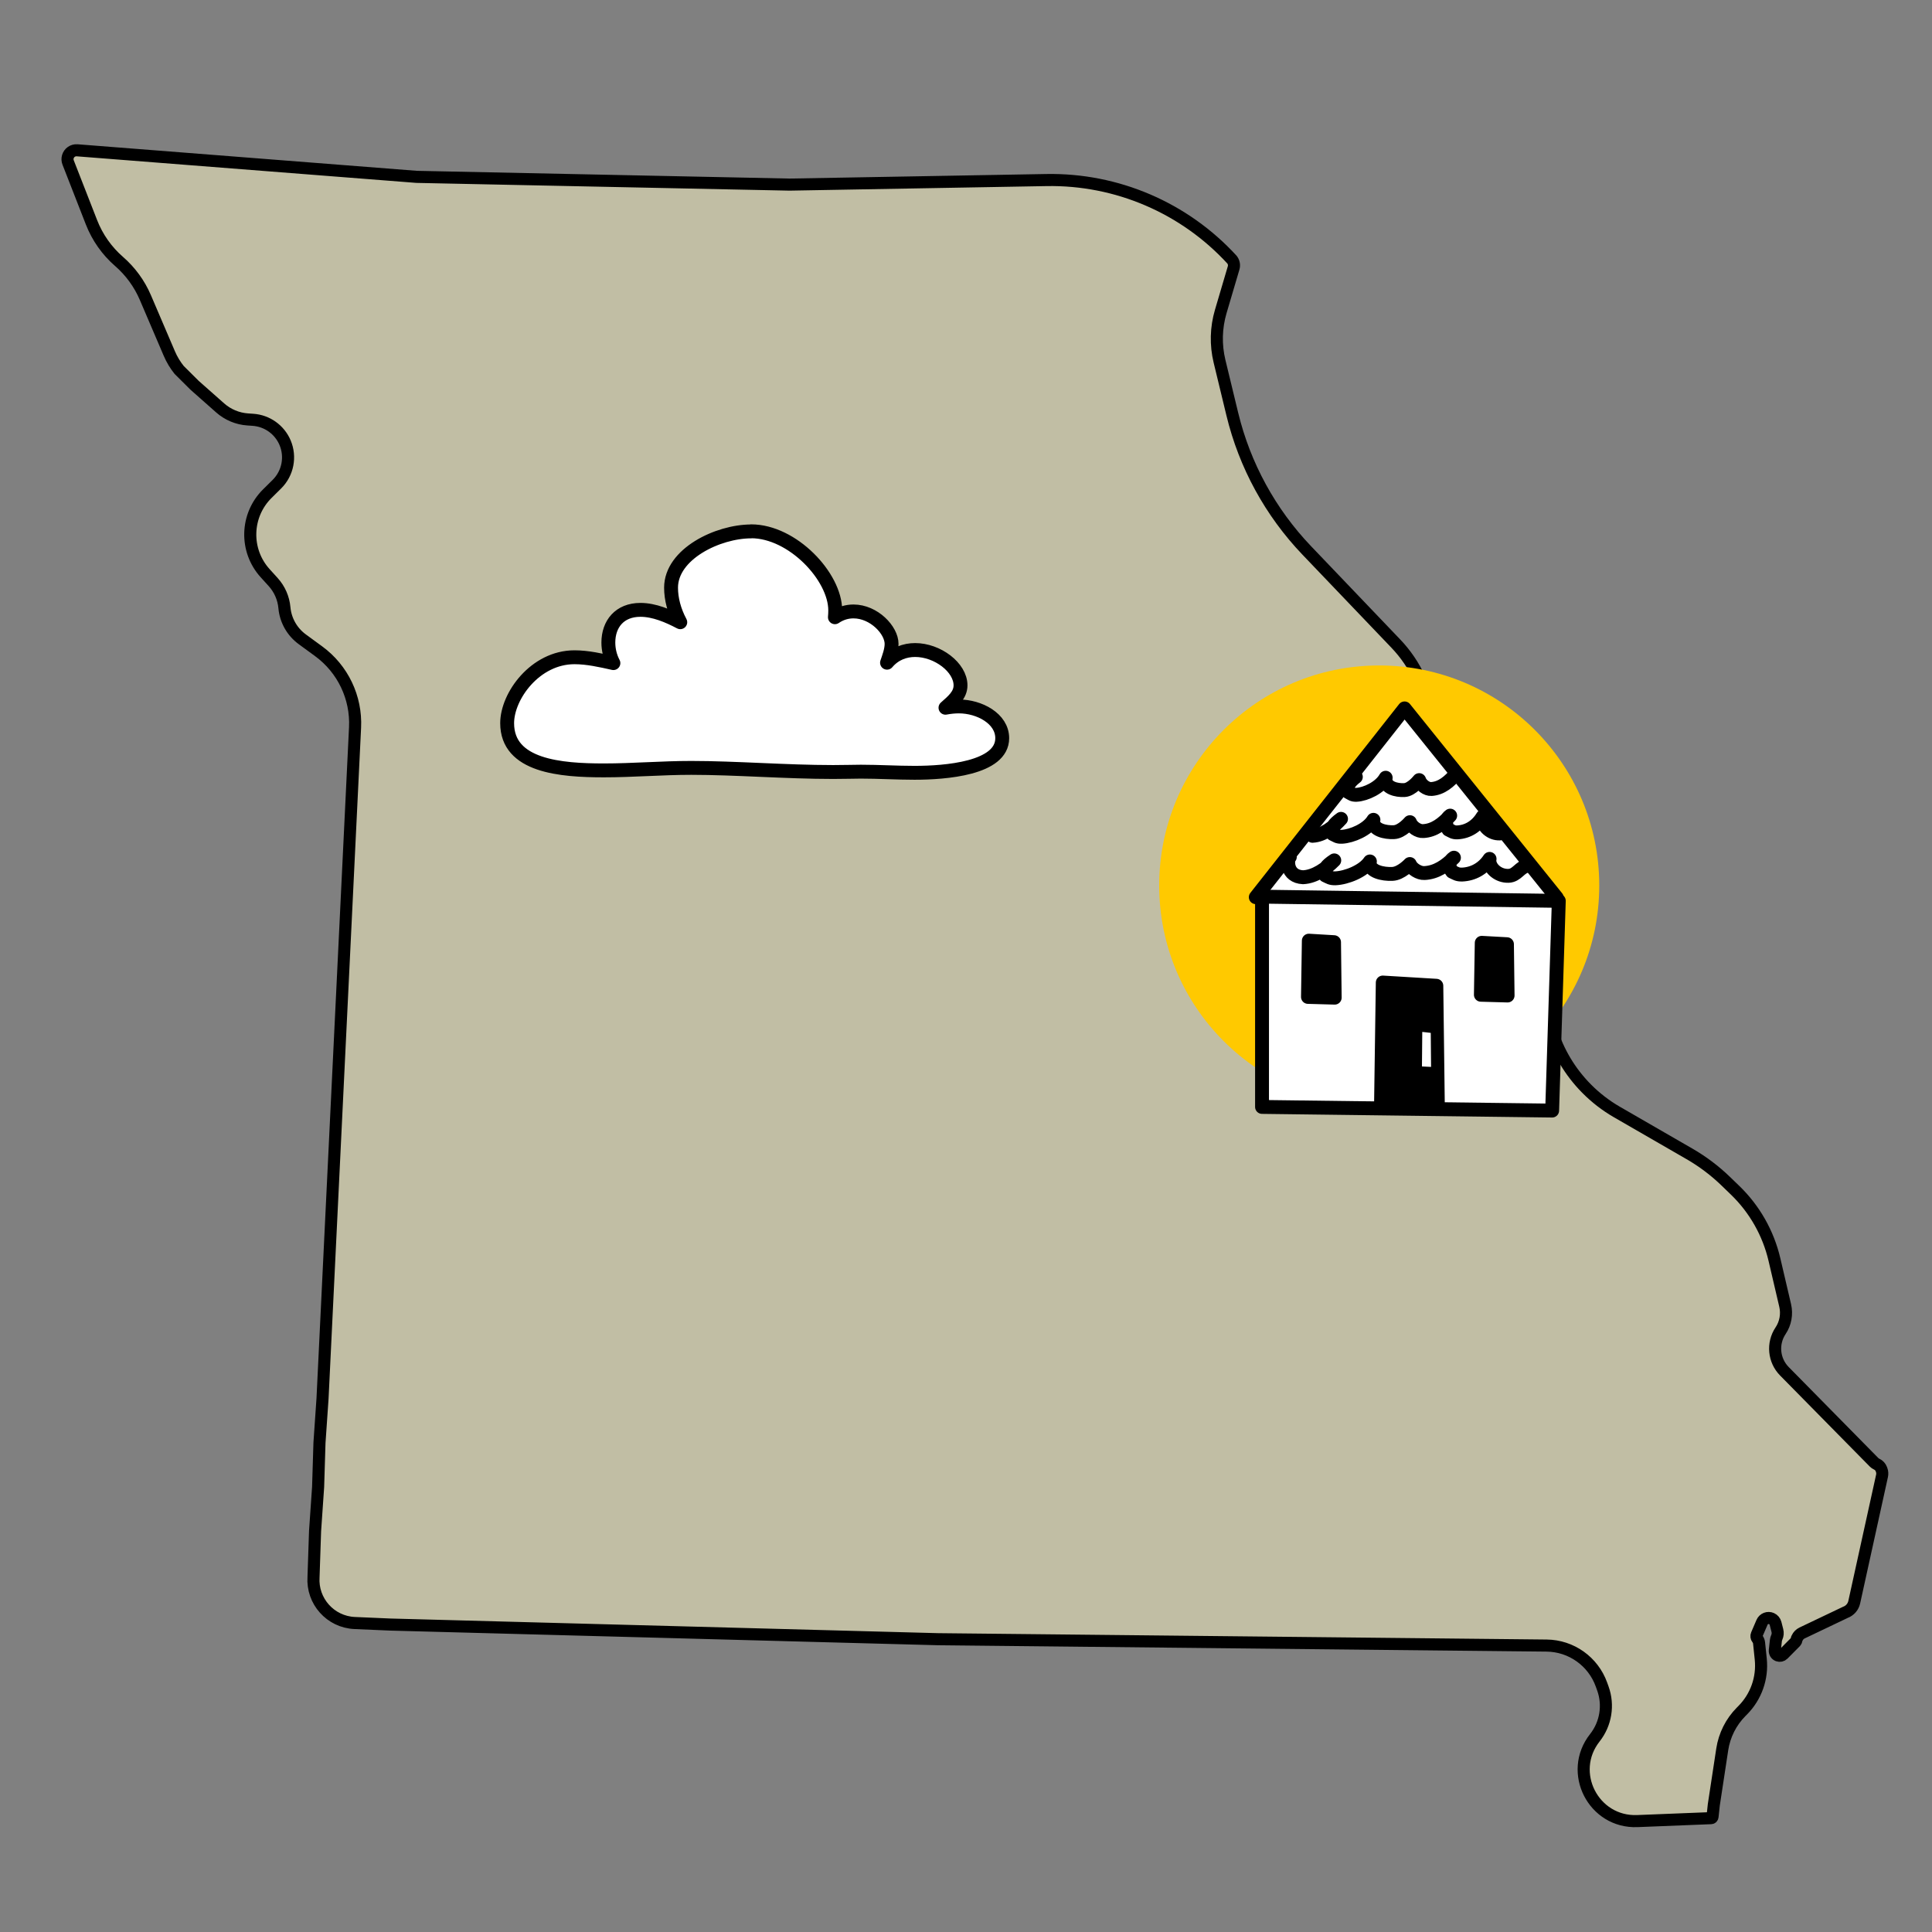 <svg width="160" height="160" viewBox="0 0 160 160" fill="none" xmlns="http://www.w3.org/2000/svg">
<rect x="0" y="0" width="160" height="160" fill="#808080" stroke="none"/>
<g clip-path="url(#clip0_1821_43035)">
<path d="M102.026 21.501C98.085 17.207 92.493 14.808 86.666 14.911L65.388 15.288L34.509 14.647L6.388 12.447C6.036 12.419 5.713 12.645 5.618 12.985C5.575 13.14 5.583 13.304 5.641 13.453L7.578 18.413C8.065 19.661 8.848 20.773 9.859 21.652C10.802 22.472 11.547 23.494 12.039 24.643L14.026 29.287C14.234 29.772 14.507 30.226 14.838 30.638L16.114 31.907L18.233 33.782C18.867 34.342 19.668 34.678 20.512 34.736L20.95 34.766C22.121 34.847 23.147 35.578 23.607 36.657C24.107 37.833 23.84 39.196 22.932 40.096L22.137 40.883C20.326 42.678 20.248 45.582 21.96 47.472L22.625 48.206C23.157 48.793 23.483 49.538 23.554 50.327C23.648 51.37 24.187 52.323 25.032 52.942L26.393 53.938C28.393 55.402 29.524 57.772 29.404 60.247L26.71 115.823L26.458 119.475L26.345 123.141L26.093 126.793L25.965 130.599C25.827 132.601 27.366 134.323 29.37 134.411L32.324 134.539L77.697 135.752L128.085 136.279C130.125 136.301 131.936 137.588 132.626 139.507L132.742 139.829C133.241 141.214 132.99 142.758 132.078 143.914C129.823 146.772 131.957 150.96 135.595 150.815L141.66 150.573C141.667 150.572 141.673 150.573 141.68 150.573C141.751 150.581 141.816 150.529 141.824 150.457L141.93 149.469L142.628 144.88C142.807 143.7 143.356 142.608 144.196 141.762L144.326 141.631C145.432 140.516 145.98 138.963 145.818 137.4L145.679 136.06C145.665 135.931 145.615 135.809 145.533 135.708C145.457 135.612 145.439 135.482 145.487 135.37L145.924 134.352C146.056 134.046 146.413 133.909 146.715 134.047C146.877 134.121 146.997 134.265 147.042 134.438L147.194 135.033C147.243 135.224 147.225 135.427 147.143 135.606C147.105 135.69 147.08 135.781 147.07 135.873L146.983 136.676C146.963 136.862 147.072 137.037 147.248 137.102C147.397 137.157 147.565 137.12 147.677 137.007L148.694 135.982C148.738 135.938 148.765 135.88 148.772 135.818C148.775 135.789 148.783 135.761 148.795 135.734L148.834 135.649C148.916 135.469 149.06 135.323 149.239 135.237L152.835 133.523C153.202 133.386 153.474 133.073 153.559 132.69L155.861 122.225C155.898 122.059 155.886 121.885 155.826 121.725L155.805 121.669C155.737 121.484 155.598 121.334 155.418 121.252C155.336 121.215 155.262 121.163 155.198 121.098L147.777 113.564C146.888 112.661 146.756 111.259 147.46 110.206C147.871 109.591 148.008 108.834 147.84 108.114L146.951 104.31C146.441 102.129 145.313 100.14 143.704 98.582L142.925 97.829C142.02 96.953 141.011 96.192 139.921 95.563L133.909 92.094C132.985 91.561 132.136 90.906 131.386 90.146C128.659 87.388 127.442 83.476 128.124 79.658L128.821 75.752L129.453 73.701C130.567 70.085 127.981 66.386 124.203 66.191C122.506 66.103 120.933 65.276 119.898 63.929L119.837 63.849C119.161 62.969 118.741 61.92 118.623 60.817L118.485 59.524C118.235 57.187 117.219 54.998 115.594 53.298L108.224 45.588C105.21 42.435 103.082 38.542 102.056 34.303L100.995 29.917C100.667 28.559 100.702 27.14 101.097 25.8L102.162 22.192C102.233 21.954 102.182 21.695 102.026 21.501Z" fill="#C1BEA4" stroke="black" stroke-linejoin="round"/>
<path d="M114.222 91.555C124.286 91.555 132.444 83.397 132.444 73.333C132.444 63.27 124.286 55.111 114.222 55.111C104.158 55.111 96 63.27 96 73.333C96 83.397 104.158 91.555 114.222 91.555Z" fill="#FFC900"/>
<path d="M129.093 74.604L128.542 91.973L104.516 91.671V74.258L128.925 74.604H129.093Z" fill="white"/>
<path d="M116.32 58.667L128.924 74.338V74.604L104.515 74.258L104.195 74.053L116.32 58.667Z" fill="white"/>
<path d="M104.516 74.258V91.671L128.542 91.973L129.093 74.604H128.925L104.516 74.258Z" stroke="black" stroke-width="1.15" stroke-linecap="round" stroke-linejoin="round"/>
<path d="M104 74.302L104.196 74.053L116.32 58.667L128.924 74.338" stroke="black" stroke-width="1.15" stroke-linecap="round" stroke-linejoin="round"/>
<path d="M119.075 91.422L118.951 81.636L114.515 81.369L114.373 91.289L119.075 91.422Z" fill="black" stroke="black" stroke-width="1.15" stroke-linecap="round" stroke-linejoin="round"/>
<path d="M110.534 82.622L110.48 78.027L108.391 77.902L108.32 82.56L110.534 82.622Z" fill="black" stroke="black" stroke-width="1.15" stroke-linecap="round" stroke-linejoin="round"/>
<path d="M124.853 82.444L124.8 78.195L122.711 78.08L122.64 82.382L124.853 82.444Z" fill="black" stroke="black" stroke-width="1.15" stroke-linecap="round" stroke-linejoin="round"/>
<path d="M118.515 88.356L118.489 85.538L117.786 85.458L117.76 88.32L118.515 88.356Z" fill="white"/>
<path d="M106.818 70.969C106.569 71.164 106.524 72.587 107.911 72.649C108.907 72.604 109.84 71.92 110.498 71.253C109.778 71.724 109.751 71.947 109.635 72.204L109.76 72.498C110.08 72.64 110.178 72.746 110.587 72.738C111.502 72.702 112.915 72.151 113.449 71.342C113.44 71.395 113.431 71.458 113.431 71.511C113.475 72.169 114.498 72.409 115.307 72.373C116.027 72.347 116.755 71.555 116.755 71.555C116.915 71.955 117.511 72.329 117.964 72.302C118.96 72.258 119.751 71.689 120.409 71.031C119.689 71.502 120.258 72.186 120.258 72.186C120.578 72.329 120.675 72.435 121.084 72.427C122 72.391 122.827 71.938 123.36 71.129C123.351 71.182 123.342 71.244 123.342 71.298C123.387 71.955 124.107 72.56 124.924 72.533C125.644 72.507 125.84 71.795 126.524 71.689" stroke="black" stroke-width="1.15" stroke-linecap="round" stroke-linejoin="round"/>
<path d="M108.693 69.218C109.609 69.174 110.453 68.48 111.058 67.814C110.4 68.285 110.373 68.516 110.267 68.773L110.373 69.067C110.667 69.2 110.756 69.316 111.129 69.298C111.964 69.254 113.262 68.702 113.742 67.894C113.733 67.947 113.724 68.009 113.724 68.062C113.76 68.72 114.693 68.951 115.44 68.916C116.098 68.889 116.764 68.089 116.764 68.089C116.907 68.489 117.449 68.862 117.867 68.827C118.782 68.782 119.502 68.205 120.098 67.547C119.44 68.018 119.956 68.702 119.956 68.702C120.249 68.836 120.338 68.951 120.711 68.933C121.547 68.889 122.302 68.436 122.791 67.627C122.782 67.68 122.773 67.742 122.773 67.796C122.809 68.454 123.476 69.058 124.213 69.022" stroke="black" stroke-width="1.15" stroke-linecap="round" stroke-linejoin="round"/>
<path d="M112.285 64.338C111.68 64.809 111.653 65.04 111.556 65.298L111.653 65.591C111.92 65.725 112 65.84 112.347 65.822C113.111 65.778 114.302 65.227 114.756 64.409C114.747 64.462 114.747 64.525 114.738 64.578C114.773 65.236 115.627 65.467 116.311 65.431C116.916 65.396 117.529 64.605 117.529 64.605C117.662 65.004 118.151 65.369 118.542 65.342C119.378 65.289 120.045 64.72 120.596 64.053" stroke="black" stroke-width="1.15" stroke-linecap="round" stroke-linejoin="round"/>
<path d="M62.21 44.009C59.449 44.009 55.574 45.879 55.574 48.67C55.574 49.61 55.837 50.597 56.337 51.53C55.355 51.013 54.187 50.506 53.038 50.506C51.309 50.506 50.381 51.681 50.381 53.212C50.381 53.798 50.524 54.396 50.799 54.916C49.764 54.684 48.656 54.431 47.576 54.431C44.324 54.431 42 57.641 42 59.89C42 63.452 46.433 63.8 50.011 63.8C52.426 63.8 54.817 63.593 57.249 63.593C60.89 63.593 65.126 63.934 68.996 63.934C70.129 63.934 70.579 63.906 71.291 63.906C72.77 63.906 74.258 64 75.737 64C78.276 64 83 63.649 83 61.134C83 59.502 81.097 58.503 79.413 58.503C79.049 58.503 78.678 58.54 78.301 58.612C78.928 58.055 79.546 57.557 79.546 56.758C79.546 55.267 77.636 53.832 75.787 53.832C74.936 53.832 74.093 54.136 73.46 54.882C73.615 54.424 73.837 53.858 73.837 53.319C73.837 52.191 72.383 50.637 70.68 50.637C70.154 50.637 69.629 50.785 69.144 51.117C69.16 50.922 69.17 50.734 69.17 50.547C69.17 47.752 65.636 44 62.207 44L62.21 44.009Z" fill="white" stroke="black" stroke-width="1.15" stroke-linecap="round" stroke-linejoin="round"/>
</g>
<defs>
<clipPath id="clip0_1821_43035">
<rect width="160" height="160" fill="white"/>
</clipPath>
</defs>
</svg>
